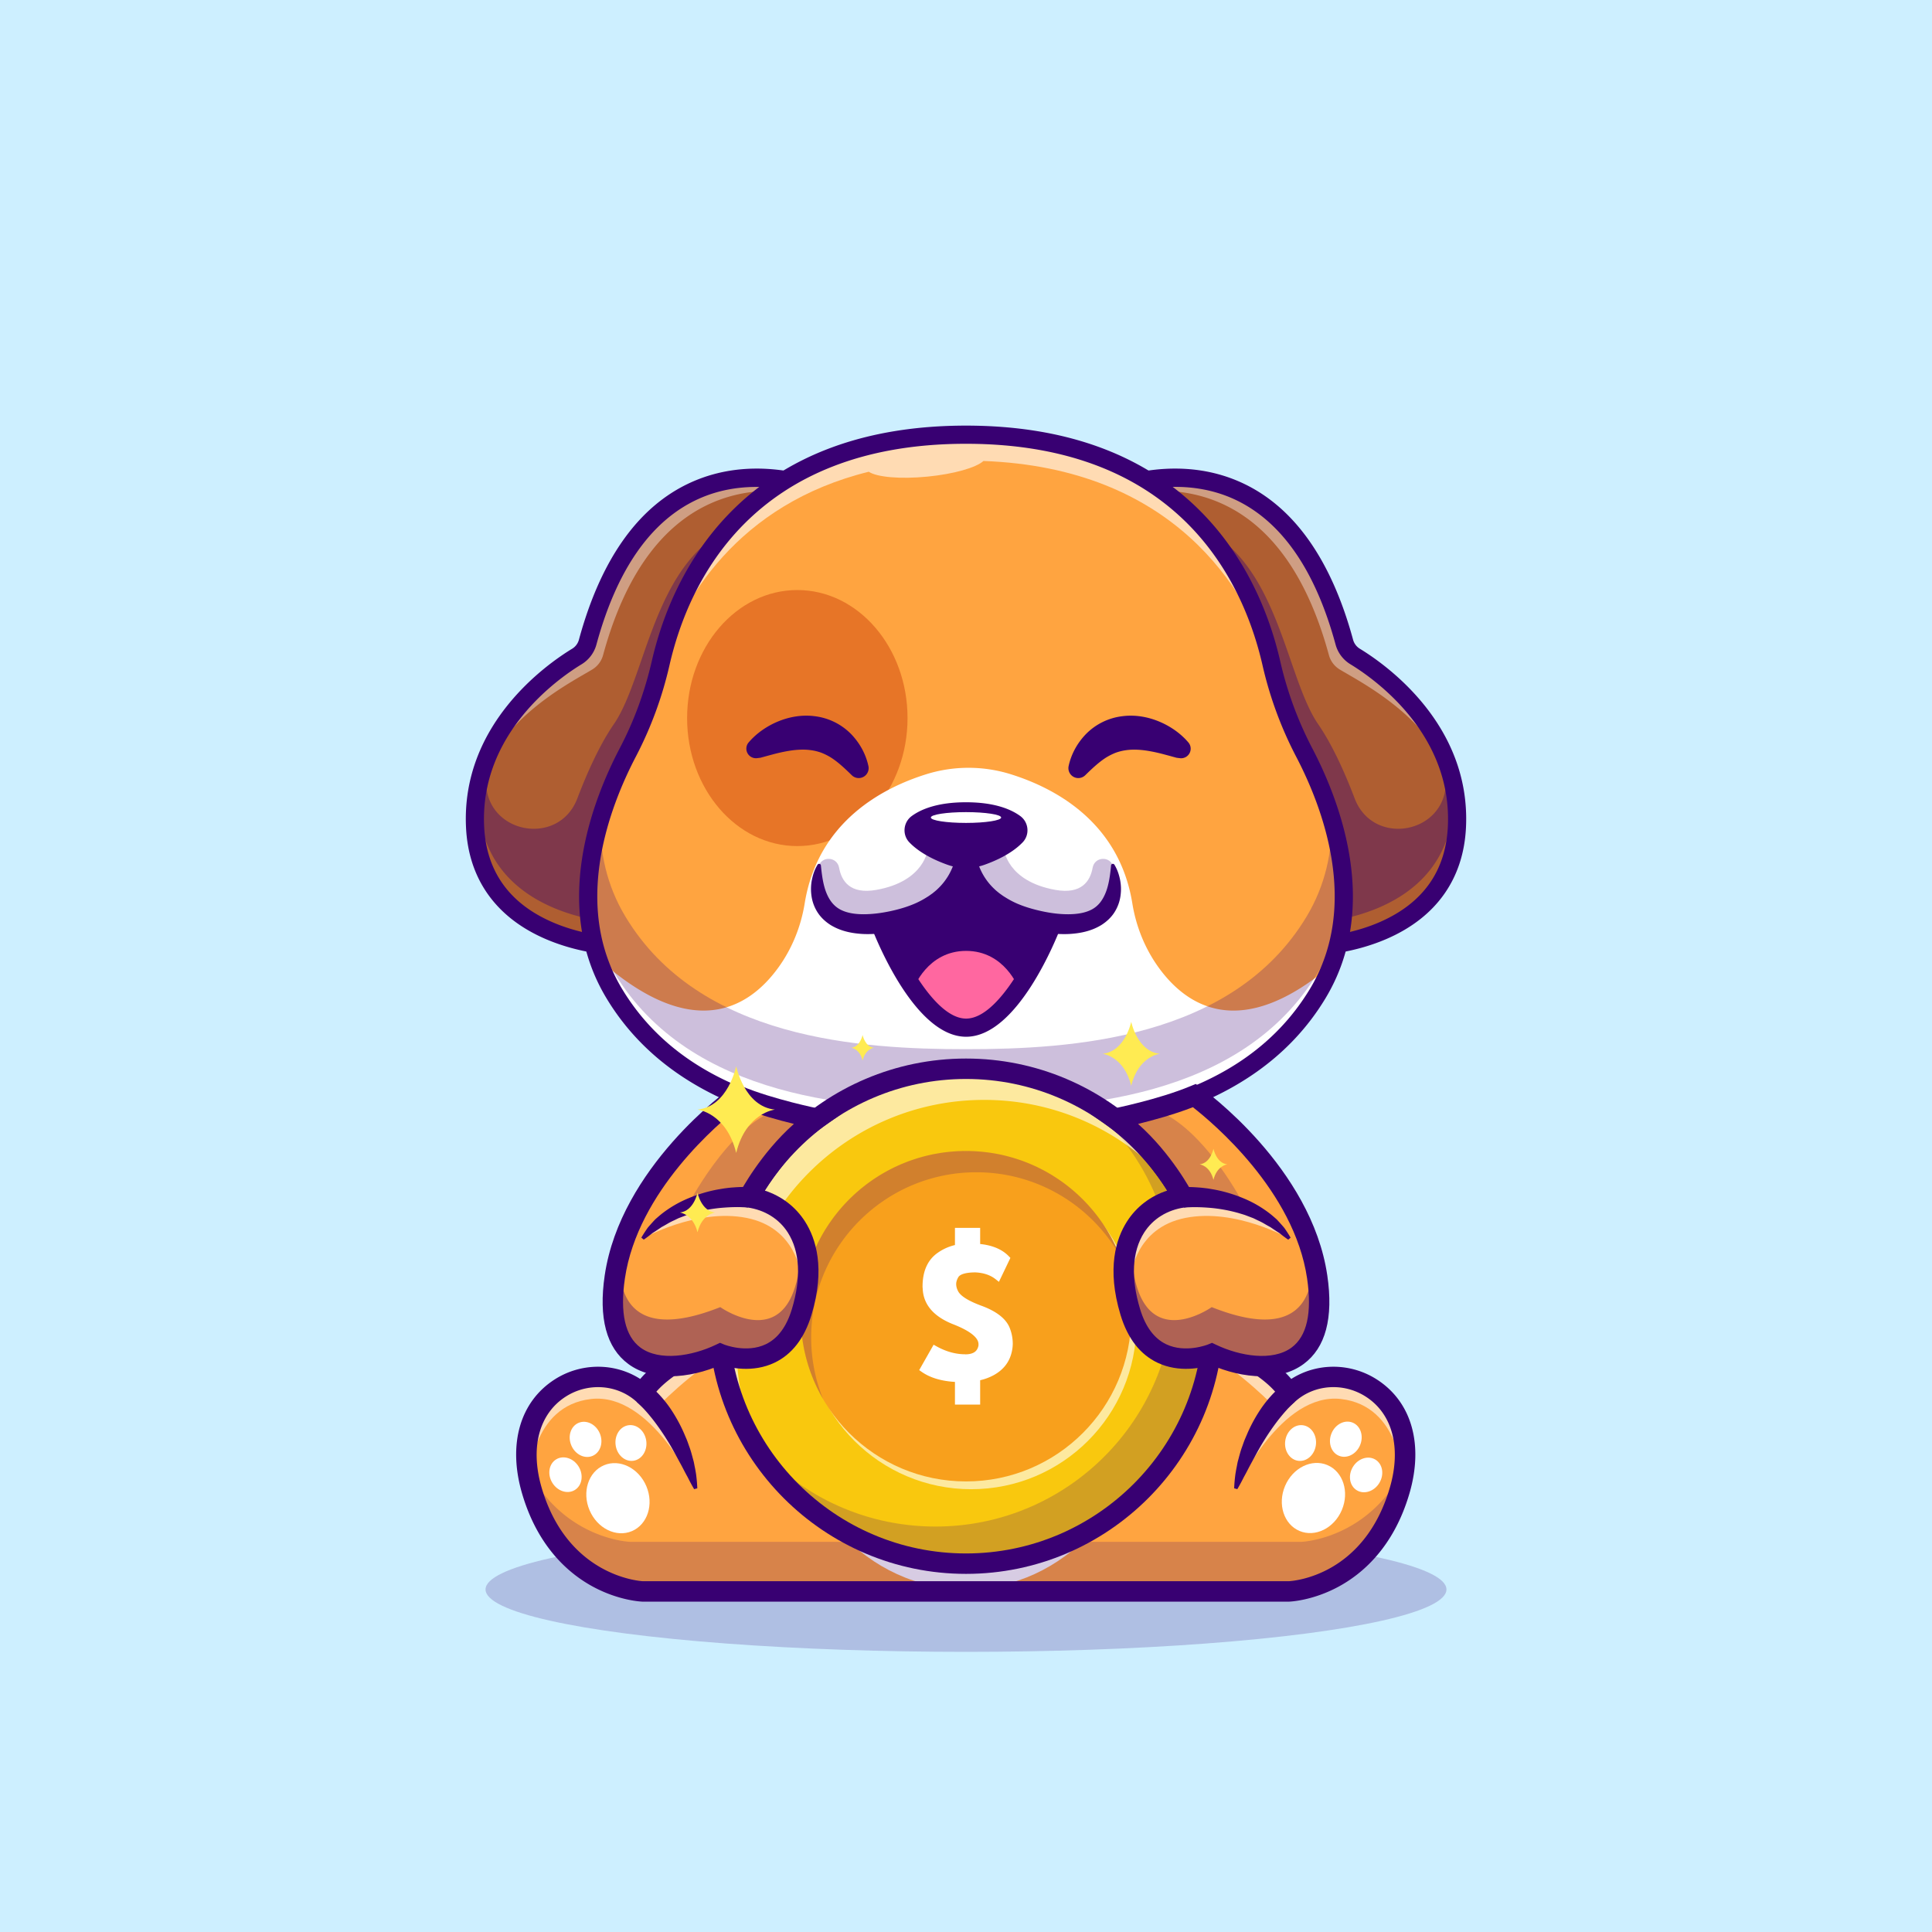 <svg xmlns="http://www.w3.org/2000/svg" viewBox="0 0 4000 4000"><defs><style>.cls-1{fill:#cdefff;}.cls-2{opacity:0.2;}.cls-3{fill:#380072;}.cls-4{fill:#ffa440;}.cls-5{fill:#fff;}.cls-6{opacity:0.6;}.cls-7{fill:#f43459;}.cls-8{opacity:0.25;}.cls-9{fill:#000072;}.cls-10{fill:#ffd939;}.cls-11{fill:#af5e31;}.cls-12{opacity:0.4;}.cls-13{fill:#e77527;}.cls-14{fill:#ff67a0;}.cls-15{fill:#f9c80e;}.cls-16{fill:#f8a01c;}.cls-17{fill:#ffeb52;}</style></defs><g id="Réteg_2" data-name="Réteg 2"><g id="Layer_1" data-name="Layer 1"><rect class="cls-1" width="4000" height="4000"/><g class="cls-2"><ellipse class="cls-3" cx="2000" cy="3290.8" rx="994.73" ry="129.2"/></g><path class="cls-4" d="M2897.78,3086.1c-59.38,203-229.23,208.75-229.23,208.75H1330.38s-169.86-5.75-229.23-208.75c-2.15-7.26-3.92-14.41-5.43-21.39v-.11c-40.46-187.47,138-264.53,234.66-179.63,0,0,27.45-59.37,167.21-111.06,0,0,1.72-17.52,4.79-45.73,7.68-70.82,23.85-208.86,42.28-304.78,10.7-55.83,91.46-95.59,182-123a943.39,943.39,0,0,1,545.61,0c90.54,27.4,171.3,67.16,182,123,25.79,134.07,47.07,350.51,47.07,350.51C2641.09,2825.6,2668.55,2885,2668.55,2885,2768.82,2796.9,2957.15,2883.09,2897.78,3086.1Z"/><ellipse class="cls-5" cx="1999.48" cy="2892.49" rx="366.66" ry="397.58"/><ellipse class="cls-5" cx="2719.42" cy="3101.7" rx="74.06" ry="63.84" transform="translate(-1197.45 4395.51) rotate(-67.04)"/><ellipse class="cls-5" cx="2692.64" cy="2987.58" rx="37.13" ry="32.01" transform="translate(-604.82 5290.35) rotate(-82.9)"/><ellipse class="cls-5" cx="2828.32" cy="3053.4" rx="37.13" ry="32.01" transform="translate(-1246.62 3900.48) rotate(-58.93)"/><ellipse class="cls-5" cx="2786.47" cy="2979.94" rx="37.13" ry="32.01" transform="translate(-1044.45 4383) rotate(-67.04)"/><ellipse class="cls-5" cx="1279.51" cy="3101.7" rx="63.84" ry="74.06" transform="translate(-1108.71 744.99) rotate(-22.96)"/><ellipse class="cls-5" cx="1306.28" cy="2987.58" rx="32.01" ry="37.13" transform="translate(-359.22 184.35) rotate(-7.1)"/><ellipse class="cls-5" cx="1170.61" cy="3053.4" rx="32.01" ry="37.13" transform="translate(-1407.71 1041.97) rotate(-31.07)"/><ellipse class="cls-5" cx="1212.46" cy="2979.94" rx="32.01" ry="37.13" transform="translate(-1066.52 709.18) rotate(-22.96)"/><g class="cls-2"><path class="cls-3" d="M2694.44,3192.23h-1390s-138.56-4.81-213-152.78a285.94,285.94,0,0,0,9.67,46.64c59.38,203,229.2,208.76,229.2,208.76H2668.57s169.82-5.74,229.19-208.76a285.94,285.94,0,0,0,9.67-46.64C2833,3187.42,2694.44,3192.23,2694.44,3192.23Z"/></g><g class="cls-6"><path class="cls-5" d="M1523.49,2785.4c-97.68,57.44-164.74,130.25-164.74,130.25,67.43,46.8,81.08,162.28,81.62,167.44-2.69-5.86-93.07-200.75-216.65-186.62s-127.89,163.4-128,168.13c-40.46-187.47,138-264.53,234.66-179.63,0,0,27.45-59.37,167.21-111.06,0,0,1.72-17.52,4.79-45.73C1543.86,2740.7,1567.88,2759.29,1523.49,2785.4Z"/></g><g class="cls-6"><path class="cls-5" d="M2476.51,2785.4c97.68,57.44,164.74,130.25,164.74,130.25-67.43,46.8-81.08,162.28-81.62,167.44,2.69-5.86,93.07-200.75,216.65-186.62,123.43,14.13,127.89,163.4,128,168.13,40.46-187.47-138-264.53-234.66-179.63,0,0-27.45-59.37-167.21-111.06,0,0-1.72-17.52-4.79-45.73C2456.14,2740.7,2432.12,2759.29,2476.51,2785.4Z"/></g><path class="cls-3" d="M1342.5,2867.69c3.38,2.35,5.15,3.78,7.45,5.62s4.1,3.59,6.17,5.38c3.9,3.63,7.65,7.39,11.11,11.26a244,244,0,0,1,19.3,24.13,317.81,317.81,0,0,1,29.42,52.75l5.89,13.74c1.84,4.62,3.44,9.32,5.08,14,3.55,9.25,5.88,18.91,8.48,28.4,1.45,4.7,2.06,9.66,3.12,14.46s1.79,9.68,2.61,14.51c1.27,9.77,2.2,19.58,2.57,29.43l-6.51,1.78c-5.1-8.45-9.49-17-13.79-25.48-4.74-8.34-8.83-16.82-13.33-25.08-9.07-16.44-17.52-32.9-27.26-48.44a498.82,498.82,0,0,0-30.72-44.67c-5.52-7-11.13-13.81-17-20.19-2.87-3.28-5.9-6.26-8.82-9.31l-4.41-4.27-3.67-3.42Z"/><path class="cls-3" d="M2680.71,2902.29l-3.66,3.42-4.42,4.27c-2.91,3.05-6,6-8.82,9.31-5.85,6.38-11.46,13.23-17,20.19a498.74,498.74,0,0,0-30.71,44.67c-9.74,15.54-18.2,32-27.27,48.44-4.49,8.26-8.58,16.74-13.32,25.08-4.3,8.49-8.7,17-13.79,25.48l-6.52-1.78c.37-9.85,1.31-19.66,2.58-29.43.82-4.83,1.61-9.7,2.61-14.51s1.67-9.76,3.11-14.46c2.61-9.49,4.93-19.15,8.49-28.4,1.64-4.68,3.24-9.38,5.08-14l5.88-13.74a317.86,317.86,0,0,1,29.43-52.75,243.88,243.88,0,0,1,19.29-24.13c3.47-3.87,7.21-7.63,11.12-11.26,2.07-1.79,3.93-3.63,6.17-5.38s4.07-3.27,7.45-5.62Z"/><path class="cls-3" d="M2668.93,3316H1329.64c-1.93-.06-48-1.93-101.62-30.76-49.06-26.37-114.42-81.3-147.15-193.19-29.79-101.9-4.37-190.25,68-236.35,54.68-34.82,124.28-34.32,176.69-.69,19.5-23.13,62.58-61.13,152.35-96.2,5-49,24-224.83,46-339.36,10.94-57,75.28-102.55,196.68-139.26a960.27,960.27,0,0,1,557.79,0c121.4,36.71,185.73,82.27,196.67,139.26,22,114.53,40.92,290.36,46,339.36,89.77,35.07,132.85,73.07,152.35,96.2,52.41-33.64,122-34.13,176.68.69,72.39,46.1,97.81,134.45,68,236.35-32.73,111.89-98.08,166.82-147.14,193.19-53.61,28.83-99.69,30.7-101.63,30.76Zm-1338.11-42.27h1337.3c9.36-.46,155.86-10.63,209.35-193.56,24.22-82.81,5.48-153.4-50.14-188.82-45.73-29.13-105.28-25.21-144.8,9.53l-21.26,18.69-11.88-25.7c-.11-.19-28.09-53-155.42-100.13l-12.41-4.59-1.29-13.16c-.22-2.16-21.48-217-46.75-348.58-7.38-38.43-66.83-76.35-167.4-106.77a918.29,918.29,0,0,0-533.32,0l-6.11-20.23,6.11,20.23c-100.56,30.42-160,68.34-167.4,106.78-25.27,131.56-46.53,346.41-46.74,348.57l-1.3,13.16-12.4,4.59c-127.33,47.1-155.31,99.94-155.58,100.47l-11.88,25.69-21.1-19c-39.52-34.74-99.08-38.66-144.81-9.53-55.61,35.42-74.36,106-50.14,188.82C1174.86,3262.79,1323.69,3273.33,1330.82,3273.72Z"/><path class="cls-7" d="M1999.21,2303.88c324.75,0,445.18-53.63,445.18-53.63s-33.2,203-444.66,203-444.65-203-444.65-203,120.42,53.63,445.17,53.63"/><g class="cls-8"><path class="cls-9" d="M1999.73,2398.8c-255.19,0-364.85-78.09-411.36-137.4-22.83-6.52-33.29-11.15-33.29-11.15s33.19,203,444.65,203,444.66-203,444.66-203-10.46,4.63-33.3,11.15C2364.59,2320.71,2254.93,2398.8,1999.73,2398.8Z"/></g><path class="cls-9" d="M1999.73,2472.07c-422.58,0-461.75-209.85-463.21-218.79a18.8,18.8,0,0,1,26.21-20.21c1.13.5,122.17,51.94,437,52s435.87-51.5,437.06-52a18.82,18.82,0,0,1,26.15,20.23C2461.49,2262.22,2422.32,2472.07,1999.73,2472.07Zm-412.3-191.33c9.47,16.75,25.09,37.88,50.51,58.91,52.29,43.25,157.51,94.81,361.79,94.81s309.5-51.56,361.8-94.81c25.41-21,41-42.15,50.5-58.9-58.85,16.34-186.68,41.84-411.68,41.93h-1.23C1774.09,2322.59,1646.27,2297.09,1587.43,2280.74Z"/><path class="cls-10" d="M1999.46,2591.64c19.12,0,32-7.63,40.76-17.45,15.39-17.32,17.6-42.73,7.16-63.4l-47.65-94.39-47.65,94.39c-10.44,20.67-8.22,46.08,7.16,63.4,8.72,9.82,21.65,17.45,40.76,17.45"/><g class="cls-8"><path class="cls-9" d="M2000,2591.64h0Z"/></g><g class="cls-8"><path class="cls-9" d="M2051.42,2521.2a53.44,53.44,0,0,1-11.17,20.15c-8.65,9.72-21.39,17.3-40.25,17.46h-.54c-18.86-.16-31.59-7.74-40.24-17.46A53.32,53.32,0,0,1,1948,2521.2a58.78,58.78,0,0,1,4-10.43l5.86-11.6a46.28,46.28,0,0,0,5.16,7.09c7.79,8.81,19.39,15.64,36.37,15.8h.54c17-.16,28.59-7,36.38-15.8a47,47,0,0,0,5.16-7.09l5.85,11.6A58,58,0,0,1,2051.42,2521.2Z"/></g><path class="cls-9" d="M2000,2610.45h-1c-21.62-.25-40.21-8.45-53.81-23.76-20-22.53-24-56.44-9.89-84.37l47.65-94.39a18.81,18.81,0,0,1,16.79-10.33h0a18.82,18.82,0,0,1,16.79,10.33l47.65,94.39c14.1,27.93,10.13,61.84-9.89,84.37-13.6,15.31-32.18,23.51-53.81,23.76Zm-.27-152.32-30.86,61.13c-7.21,14.28-5.43,31.34,4.43,42.44,6.6,7.43,15.25,11.08,26.43,11.13s19.83-3.7,26.43-11.13c9.86-11.1,11.64-28.15,4.43-42.44Z"/><path class="cls-11" d="M3016.42,1712.08c-11.5,241.32-294.94,247.12-294.94,247.12s-114.94-644-341.21-870.69c-31.22-31.28-64.53-54.6-99.94-67.22,0,0,370.43-179,502.94,308a50.17,50.17,0,0,0,22.3,29.82c39,23.7,134.6,90.54,182.69,200.27A336.27,336.27,0,0,1,3016.42,1712.08Z"/><g class="cls-12"><path class="cls-3" d="M3009.06,1664c-11.5,241.32-294.94,247.12-294.94,247.12s-104-582.68-308.86-834.64a64,64,0,0,1,28.26-.75c210.69,39.6,221.86,316.33,295.59,423.58,29.34,42.61,55.13,100,75.6,153.78,38.53,101,188.76,73.46,188.93-34.66,0-34.12-5.38-59-5.38-59a335.46,335.46,0,0,1,20.1,60.77A346.74,346.74,0,0,1,3009.06,1664Z"/></g><g class="cls-12"><path class="cls-5" d="M2988.26,1559.43c-48.09-109.73-143.73-176.57-182.69-200.27a50.17,50.17,0,0,1-22.3-29.82c-132.51-487-502.94-308-502.94-308a203.42,203.42,0,0,1,20.08,8.53c106.74-28.89,349.1-48,450.94,326.33a50.1,50.1,0,0,0,22.3,29.82c38.95,23.7,167.22,88.21,215.31,197.93,19.29,44,23.22,95.46,20.48,153.22-3.37,70.74-55.07,123-91.19,159.05,51.42-36.38,93.86-93.72,98.17-184.09A336.27,336.27,0,0,0,2988.26,1559.43Z"/></g><path class="cls-3" d="M2721.46,1978a18.81,18.81,0,0,1-18.52-15.5c-1.46-8.23-150.14-824.29-428.93-923.51a18.82,18.82,0,0,1-1.88-34.66c6.14-3,151.94-71.82,298-5.26,108.12,49.25,185.91,158.71,231.25,325.32a31.4,31.4,0,0,0,13.93,18.69c54.14,32.92,230,156.9,219.86,369.85-5.07,106.3-61.44,186-163,230.41-74.85,32.75-147.27,34.6-150.31,34.66Zm-392.79-954.4c252.25,151.23,386.11,799.81,408.22,915.69,24.2-2.34,72.72-9.45,121.18-30.84,88.22-38.93,135.17-105.32,139.56-197.31,9.15-192.24-152.17-305.72-201.83-335.92a68.84,68.84,0,0,1-30.68-41c-42.26-155.31-113.1-256.57-210.55-301C2467.49,993.65,2378.48,1008.94,2328.67,1023.63Z"/><path class="cls-11" d="M983.58,1712.08c11.5,241.32,294.94,247.12,294.94,247.12s114.94-644,341.21-870.69c31.22-31.28,64.53-54.6,99.94-67.22,0,0-370.43-179-502.94,308a50.17,50.17,0,0,1-22.3,29.82c-39,23.7-134.6,90.54-182.69,200.27A336.27,336.27,0,0,0,983.58,1712.08Z"/><g class="cls-12"><path class="cls-3" d="M990.94,1664c11.5,241.32,294.94,247.12,294.94,247.12s104-582.68,308.86-834.64a64,64,0,0,0-28.26-.75c-210.69,39.6-221.86,316.33-295.59,423.58-29.34,42.61-55.13,100-75.6,153.78-38.53,101-188.76,73.46-188.93-34.66,0-34.12,5.38-59,5.38-59a335.46,335.46,0,0,0-20.1,60.77A346.74,346.74,0,0,0,990.94,1664Z"/></g><g class="cls-12"><path class="cls-5" d="M1011.74,1559.43c48.09-109.73,143.73-176.57,182.69-200.27a50.17,50.17,0,0,0,22.3-29.82c132.51-487,502.94-308,502.94-308a203.42,203.42,0,0,0-20.08,8.53c-106.74-28.89-349.1-48-450.94,326.33a50.1,50.1,0,0,1-22.3,29.82c-38.95,23.7-167.22,88.21-215.31,197.93-19.29,44-23.22,95.46-20.48,153.22,3.37,70.74,55.07,123,91.19,159.05-51.42-36.38-93.86-93.72-98.17-184.09A336.27,336.27,0,0,1,1011.74,1559.43Z"/></g><path class="cls-3" d="M1278.54,1978h-.39c-3.05-.06-75.45-1.91-150.31-34.66-101.6-44.44-158-124.11-163-230.41-10.15-213,165.71-336.93,219.85-369.85a31.4,31.4,0,0,0,13.93-18.69c45.33-166.61,123.13-276.07,231.24-325.32,146.12-66.57,291.9,2.3,298,5.26A18.82,18.82,0,0,1,1726,1039c-278.79,99.22-427.47,915.28-428.94,923.51A18.81,18.81,0,0,1,1278.54,1978Zm287.61-969.89c-37.93,0-79.76,6.45-121.07,25.35-97.27,44.48-168,145.68-210.19,300.8a68.86,68.86,0,0,1-30.69,41c-49.66,30.19-211,143.67-201.83,335.92,4.39,92,51.34,158.38,139.56,197.31,48.45,21.38,97,28.5,121.18,30.84,22.1-115.86,155.94-764.29,408.12-915.64C1645,1016,1608,1008.14,1566.15,1008.14Z"/><path class="cls-4" d="M2728.36,2056.83c-158.3,263-504.24,283.45-728.36,283.45h-.27c-224.12,0-569.84-20.53-728.08-283.45-101.18-168.07-39.71-361.14,17.84-478.65,3.6-7.31,7.2-14.35,10.69-21.07a766.89,766.89,0,0,0,67.76-184.78C1405.28,1209.73,1537.14,900,2000,900s594.72,309.72,632.07,472.32a766.44,766.44,0,0,0,67.75,184.78C2759.79,1671.57,2835.82,1878.28,2728.36,2056.83Z"/><ellipse class="cls-13" cx="1650.77" cy="1486.66" rx="228.18" ry="265.05"/><path class="cls-5" d="M2728.36,2056.83a371,371,0,0,0,28.63-58.95c-187.4,159.11-299.07,86.08-357.18,6.58-28.88-39.52-47.61-85.7-55.41-134-27.71-171.51-164.51-240.13-251.35-267.37a293.68,293.68,0,0,0-175.7,0c-86.85,27.24-223.65,95.86-251.35,267.37-7.81,48.33-26.53,94.51-55.42,134-59.66,81.63-175.8,156.4-372.38-19.88a369.46,369.46,0,0,0,33.45,72.25c158.24,262.92,504,283.45,728.08,283.45h.27C2224.12,2340.28,2570.06,2319.86,2728.36,2056.83Z"/><g class="cls-8"><path class="cls-3" d="M1999.73,1758h-78.84s-5.75,66.55-106.62,84.43c-54.08,9.59-72-18.13-77-45.91-4.18-23.22-36.39-24.91-42.77-2.19-2.81,10-3.9,22.08-2.13,36.57,8.27,67.71,62.53,99.63,169.15,67.71S1985.36,1807.67,1999.73,1758Z"/></g><g class="cls-8"><path class="cls-3" d="M1999.73,1758h78.84s5.75,66.55,106.62,84.43c54.08,9.59,72-18.13,77-45.91,4.17-23.22,36.39-24.91,42.76-2.19,2.81,10,3.9,22.08,2.13,36.57-8.26,67.71-62.53,99.63-169.14,67.71S2014.1,1807.67,1999.73,1758Z"/></g><g class="cls-8"><path class="cls-3" d="M2781.87,1834.32c-2.9,60.08-18.48,121.33-53.52,179.53-158.29,263-504.23,283.44-728.35,283.44h-.27c-224.12,0-569.84-20.53-728.08-283.44-35.09-58.25-50.62-119.51-53.52-179.58,2.2-48.14,11.66-94.78,24.55-137.77-1,66.79,12.9,136,52.23,201.28,153.2,254.54,487.85,274.42,704.82,274.42h.27c217,0,551.84-19.77,705.09-274.42,39.28-65.28,53.19-134.44,52.23-201.17C2770.21,1739.59,2779.67,1786.23,2781.87,1834.32Z"/></g><g class="cls-6"><path class="cls-5" d="M1351.87,1431.92c3.55-15.43,8.11-32.24,13.81-50Q1359.56,1407.12,1351.87,1431.92Z"/></g><g class="cls-6"><path class="cls-5" d="M2648.13,1431.92c-5.16-16.5-9.72-33.21-13.81-50C2640,1399.68,2644.58,1416.49,2648.13,1431.92Z"/></g><g class="cls-6"><path class="cls-5" d="M2634.32,1381.89c-.75-3.17-1.5-6.39-2.26-9.56C2594.72,1209.73,2462.86,900,2000,900s-594.72,309.72-632.06,472.32c-.76,3.17-1.51,6.39-2.26,9.56,44.67-139.23,161.13-338.29,433.06-405.19,16.28,11.12,64.87,15.65,121.42,10.11,55.08-5.4,100.91-18.7,116-32.39C2428.28,968.85,2581.49,1217.23,2634.32,1381.89Z"/></g><path class="cls-3" d="M2000,1661c-58.81,0-93,14.37-112.32,28.49-17.69,12.91-20.13,38.78-4.94,54.55,21.78,22.63,54,37.5,79.09,46.43a114,114,0,0,0,76.34,0c25.14-8.93,57.31-23.8,79.09-46.43,15.19-15.77,12.75-41.64-4.94-54.55C2093,1675.36,2058.81,1661,2000,1661Z"/><ellipse class="cls-5" cx="2000" cy="1692.59" rx="72.78" ry="11.17"/><path class="cls-3" d="M2018.7,1750.42c0,.19,0,1.49,0,2.37l.13,3.06c.12,2.08.31,4.21.57,6.35.54,4.26,1.24,8.55,2.18,12.78a126.64,126.64,0,0,0,37.77,66.13c3,3,6.57,5.65,9.9,8.44,3.61,2.49,7,5.23,10.86,7.45a182.42,182.42,0,0,0,23.55,12.81c16.56,7.42,34.51,12.6,52.92,16.65s37.42,6.49,55.41,6.4,35.32-2.74,48.86-10.1,22.35-19.43,28.6-35.34,8.93-35.09,10.89-55.23l0-.33a3.75,3.75,0,0,1,6.94-1.59c5.82,9.52,9.34,19.76,11.58,30.62a98.62,98.62,0,0,1,1,33.93,84.68,84.68,0,0,1-12.59,34.14c-6.8,10.69-16.53,19.58-27.07,26.23-21.49,13.14-45.12,17.35-67.24,18.56-22.34,1-43.69-1.57-64.68-5.32A276.41,276.41,0,0,1,2086,1909.7c-20.21-9-39.87-21-56.38-37.12a157.15,157.15,0,0,1-47.29-90.5,138.35,138.35,0,0,1-1.6-17.17c-.11-2.9-.13-5.8,0-8.76,0-1.46.1-3,.2-4.49s.2-2.85.46-5.17a18.37,18.37,0,0,1,36.23-1.72Z"/><path class="cls-3" d="M2018.7,1746.49c.26,2.32.35,3.53.46,5.17s.17,3,.2,4.49c.08,3,.06,5.86,0,8.76a138.35,138.35,0,0,1-1.6,17.17,157.15,157.15,0,0,1-47.29,90.5c-16.51,16.16-36.17,28.08-56.38,37.12a276.41,276.41,0,0,1-62.41,18.73c-21,3.75-42.34,6.29-64.68,5.32-22.12-1.21-45.75-5.42-67.24-18.56-10.54-6.65-20.27-15.54-27.07-26.23a84.68,84.68,0,0,1-12.59-34.14,98.62,98.62,0,0,1,1-33.93c2.24-10.86,5.76-21.1,11.58-30.62a3.75,3.75,0,0,1,6.94,1.57l0,.35c2,20.14,4.66,39.34,10.89,55.23s15.12,27.93,28.6,35.34,30.92,10.12,48.86,10.1,36.89-2.45,55.41-6.4,36.36-9.23,52.92-16.65a182.42,182.42,0,0,0,23.55-12.81c3.85-2.22,7.25-5,10.86-7.45,3.33-2.79,6.85-5.4,9.9-8.44a126.64,126.64,0,0,0,37.77-66.13c.94-4.23,1.64-8.52,2.18-12.78.26-2.14.45-4.27.57-6.35l.13-3.06c0-.88,0-2.18,0-2.37l1.17-5.62a18.37,18.37,0,0,1,36.23,1.69Z"/><path class="cls-3" d="M2000.25,1758c-.25,134.07,178.92,153.55,178.92,153.55s-82.08,216.09-178.92,216.09-178.91-216.09-178.91-216.09S2000.51,1892.1,2000.25,1758Z"/><path class="cls-14" d="M2000.25,1968.71c-80.56,0-108.63,77.46-108.63,77.46,52.12,85.13,108.63,81.5,108.63,81.5s56.51,3.63,108.64-81.5C2108.89,2046.17,2080.81,1968.71,2000.25,1968.71Z"/><path class="cls-3" d="M2000.25,2146.48c-106.73,0-187.62-204.86-196.5-228.22a18.81,18.81,0,0,1,15.55-25.38c6.6-.73,161.91-19.32,162.15-134.3V1758a18.8,18.8,0,0,1,18.8-18.77h0a18.81,18.81,0,0,1,18.81,18.78v.58c.24,115,155.55,133.57,162.17,134.31a18.81,18.81,0,0,1,15.52,25.37C2187.88,1941.62,2107,2146.48,2000.25,2146.48Zm-152.56-220.07c28.3,65.62,91.37,182.46,152.56,182.46s124.27-116.84,152.57-182.46c-51.53-10.59-120-39.16-152.57-95.75C1967.66,1887.25,1899.21,1915.82,1847.69,1926.41Z"/><path class="cls-3" d="M2000,2359.07c-111.34,0-256.73-5-394-43.8-160.56-45.42-278.48-129.11-350.5-248.76-113.26-188.15-31.08-405.37,28-518.1,29.2-55.72,51.44-116.37,66.11-180.27,19.3-84,63-205.36,161.33-306.09C1628.16,942,1792.71,881.19,2000,881.19s371.84,60.85,489.06,180.86c98.38,100.73,142,222,161.33,306.09a750.11,750.11,0,0,0,66.1,180.27c59.07,112.73,141.26,329.94,28,518.1-72,119.65-189.95,203.34-350.5,248.76C2256.73,2354.09,2111.34,2359.07,2000,2359.07Zm0-1440.26c-442.56,0-574.48,286.79-613.73,457.75a787.4,787.4,0,0,1-69.45,189.3c-55.4,105.74-132.85,308.86-29.08,481.25,146.36,243.17,457.53,274.35,712.26,274.35s565.89-31.18,712.27-274.35c103.77-172.39,26.31-375.51-29.1-481.25a787.81,787.81,0,0,1-69.44-189.3C2574.48,1205.6,2442.56,918.81,2000,918.81Z"/><path class="cls-3" d="M1550,1537.13c2.52-2.94,4.37-4.9,6.58-7.26,2.18-2.18,4.41-4.25,6.65-6.34a159.88,159.88,0,0,1,14.27-11.41,169.52,169.52,0,0,1,32.4-18c23.1-9.7,50.12-15,78.11-11.14a126.57,126.57,0,0,1,74.1,36.84c18.82,19.53,30.77,42.61,35.85,66.23a20.52,20.52,0,0,1-34.34,19.06l-.79-.77c-14.8-14.53-28.46-27-42.2-35.8a125.4,125.4,0,0,0-20.62-10.29,105.36,105.36,0,0,0-21.45-5.15c-14.81-2.06-31.51-1.07-49.37,2.19-8.92,1.58-18.11,3.68-27.48,6.14l-14.23,3.81-7.16,2c-2.32.54-5,1.51-6.84,1.72l-6.09.72a19.84,19.84,0,0,1-17.39-32.61Z"/><path class="cls-3" d="M2436.93,1569c-1.85-.21-4.53-1.18-6.85-1.72l-7.16-2-14.23-3.81c-9.37-2.46-18.56-4.56-27.48-6.14-17.85-3.26-34.55-4.25-49.36-2.19a105.36,105.36,0,0,0-21.45,5.15,125.48,125.48,0,0,0-20.63,10.29c-13.74,8.79-27.4,21.27-42.2,35.8l-.69.67a20.52,20.52,0,0,1-29-.27,20.75,20.75,0,0,1-5.42-18.69c5.08-23.62,17-46.7,35.85-66.23A126.56,126.56,0,0,1,2322.4,1483c28-3.89,55,1.44,78.11,11.14a169.83,169.83,0,0,1,32.4,18,158.33,158.33,0,0,1,14.26,11.41c2.25,2.09,4.48,4.16,6.65,6.34,2.21,2.36,4.06,4.32,6.58,7.26a19.84,19.84,0,0,1-17.31,32.62Z"/><circle class="cls-15" cx="2000" cy="2725.07" r="512.33"/><g class="cls-2"><path class="cls-3" d="M2222.42,2263.41c126.12,89.52,208.41,236.72,208.41,403.15,0,272.84-221.19,494-494,494-152.74,0-289.27-69.32-379.89-178.21,88.75,152.5,253.94,255,443.09,255,282.95,0,512.33-229.38,512.33-512.33C2512.33,2521.82,2394,2346.22,2222.42,2263.41Z"/></g><g class="cls-6"><circle class="cls-5" cx="2010.75" cy="2741.19" r="342.06"/></g><circle class="cls-16" cx="2000" cy="2725.07" r="342.06"/><g class="cls-2"><path class="cls-3" d="M1679.44,2769.12c0-188.91,153.14-342.06,342-342.06,126.44,0,236.77,68.65,296,170.66C2266.94,2471.9,2143.89,2383,2000,2383c-188.91,0-342.06,153.15-342.06,342.06a340.41,340.41,0,0,0,46.09,171.4A340.92,340.92,0,0,1,1679.44,2769.12Z"/></g><path class="cls-5" d="M2090.51,2749.34c-7.51-19-27.35-34.54-59-46.09-34.59-12.8-45.38-23.87-48.48-31.23a30.82,30.82,0,0,1-3.37-13.3c0-4.49,1.43-9.26,4.3-14.23,3.65-6.53,16.38-10.12,35.52-10.13,16.91.8,31,5.54,41.8,14.09l6.9,5.45,23.74-49.54-3.39-3.51c-13.65-14.14-33.64-22.58-59.21-25.26v-33.43h-52.2v35.58a103.44,103.44,0,0,0-35.34,15.81c-21,14.48-31.71,38.06-31.71,70a22.78,22.78,0,0,0,.24,3.59c1.06,34,23.08,59.42,65.36,75.48,32.84,13.11,50.2,27,50.2,40.26v2.73c-1.7,8.65-6.51,18.29-27.25,18.42l-.4-.16h-1.35c-19.19-.24-38.65-5.76-57.85-16.41l-6.09-3.39-29.85,52.6,5.25,3.67c17.37,12.13,40.49,19.08,68.79,20.76V2908h52.2V2857.6a109.22,109.22,0,0,0,28.69-10.84c18.14-10.15,30-24.51,35.36-42.64a79.15,79.15,0,0,0,3.45-22.69A89.25,89.25,0,0,0,2090.51,2749.34Z"/><g class="cls-6"><path class="cls-5" d="M1525.28,2789.55c0-283,229.38-512.33,512.33-512.33,175.6,0,330.53,88.35,422.84,223C2377.17,2330,2202.29,2212.74,2000,2212.74c-283,0-512.33,229.38-512.33,512.33a509.93,509.93,0,0,0,89.49,289.32A510.21,510.21,0,0,1,1525.28,2789.55Z"/></g><path class="cls-3" d="M2000,3258.53c-294.15,0-533.47-239.31-533.47-533.46S1705.85,2191.6,2000,2191.6s533.47,239.32,533.47,533.47S2294.16,3258.53,2000,3258.53Zm0-1024.65c-270.84,0-491.19,220.35-491.19,491.19s220.35,491.19,491.19,491.19,491.19-220.35,491.19-491.19S2270.85,2233.88,2000,2233.88Z"/><path class="cls-4" d="M1658.53,2558.33c18,39.65,21,93,1.23,158.13-42.13,139.17-168.51,86.84-168.51,86.84-85.54,40.83-250.29,57.44-218.37-159.64a393.61,393.61,0,0,1,13.7-59.54.4.4,0,0,0,.06-.16c58.08-185.76,240.45-315.69,240.45-315.69,68.73,28.7,164.32,47.77,164.32,47.77-87.69,61.21-140.89,163-140.89,163C1598.4,2485.79,1638.16,2513.19,1658.53,2558.33Z"/><g class="cls-2"><path class="cls-3" d="M1422.19,2499.17s83.09-165.21,186.51-201.88l82.73,18.76s-93.43,60.44-134.52,158.12C1556.91,2474.17,1492.32,2465.75,1422.19,2499.17Z"/></g><g class="cls-12"><path class="cls-3" d="M1659.76,2716.46c-42.13,139.17-168.51,86.84-168.51,86.84-85.54,40.83-250.29,57.44-218.37-159.64a393.61,393.61,0,0,1,13.7-59.54c-1.39,7.15-41.43,220,204.67,122.13,0,0,162.28,114.89,166.68-130.24.11-6.13.33-12,.6-17.68C1676.53,2598,1679.48,2651.34,1659.76,2716.46Z"/></g><g class="cls-6"><path class="cls-5" d="M1330.36,2564.51s110.76-63.51,215.14-43,112.44,118.26,112.44,118.26,37-144.5-115.31-160.78S1330.36,2564.51,1330.36,2564.51Z"/></g><path class="cls-3" d="M1548.6,2500.05c-3.74-.37-8.84-.54-13.42-.73s-9.48-.21-14.26-.1c-9.55.16-19.14.76-28.71,1.59a319.63,319.63,0,0,0-56.61,10.58c-4.57,1.44-9.24,2.72-13.79,4.28l-13.5,5.13c-4.59,1.59-8.71,4-13.13,6a122.62,122.62,0,0,0-12.89,6.66c-4.15,2.47-8.42,4.83-12.74,7.18-4,2.79-8.08,5.47-12.21,8.2l-6.28,4.06-5.87,4.6c-4,3.05-8,6.08-12.35,9l-5-4.1c2.62-4.54,5.46-9,8.4-13.46,1.45-2.24,3-4.43,4.5-6.64,1.67-2.07,3.42-4.07,5.2-6.05,3.55-4,7.12-8,10.87-11.89,4-3.54,8.06-7.06,12.24-10.48a234.9,234.9,0,0,1,55.69-32.74,298.47,298.47,0,0,1,62-18.55c5.33-.84,10.65-1.88,16-2.55s10.74-1.32,16.17-1.61q8.1-.67,16.32-.86c5.62-.16,10.72-.06,17.16.32Z"/><path class="cls-3" d="M1387.16,2849.47c-31.07,0-61.44-7.15-86.24-25.44-45.44-33.53-61.91-95.24-48.94-183.43,32.86-223.41,253.47-382.88,262.84-389.55l9.58-6.82,10.84,4.53c65.92,27.54,159.4,46.38,160.34,46.57l48.61,9.71-40.66,28.35c-57.19,39.88-99.51,99-120.17,131.59,34.91,11.42,63.91,33.55,83.43,64.17,22.2,34.81,42.52,96.64,13.22,193.43-14.67,48.45-40.48,81.72-76.69,98.86-44.64,21.14-91.58,10.63-111,4.58C1461.75,2839.43,1424,2849.47,1387.16,2849.47Zm143.13-557.13c-41.21,32.11-209.87,173.46-236.48,354.41-10.52,71.53.32,119.73,32.21,143.26,39.07,28.82,106.55,17.85,156.1-5.81l8.51-4.06,8.69,3.61c.39.15,46.38,18.39,86.19-.65,24.83-11.87,43-36.35,54-72.78,19.51-64.44,16.6-119.23-8.4-158.45-18.12-28.4-47.8-46.85-83.6-51.95l-29.6-4.21,13.85-26.5c2-3.74,42.57-80.54,111.94-142.28C1612.22,2319.2,1568.65,2307.27,1530.29,2292.34Z"/><path class="cls-4" d="M2341.47,2558.33c-18,39.65-20.95,93-1.23,158.13,42.13,139.17,168.51,86.84,168.51,86.84,85.54,40.83,250.29,57.44,218.37-159.64a393.61,393.61,0,0,0-13.7-59.54.4.4,0,0,1-.06-.16c-58.08-185.76-240.45-315.69-240.45-315.69-68.73,28.7-164.32,47.77-164.32,47.77,87.69,61.21,140.89,163,140.89,163C2401.6,2485.79,2361.84,2513.19,2341.47,2558.33Z"/><g class="cls-2"><path class="cls-3" d="M2577.81,2499.17S2494.72,2334,2391.3,2297.29l-82.73,18.76s93.43,60.44,134.52,158.12C2443.09,2474.17,2507.68,2465.75,2577.81,2499.17Z"/></g><g class="cls-12"><path class="cls-3" d="M2340.24,2716.46c42.13,139.17,168.51,86.84,168.51,86.84,85.54,40.83,250.29,57.44,218.37-159.64a393.61,393.61,0,0,0-13.7-59.54c1.39,7.15,41.43,220-204.67,122.13,0,0-162.28,114.89-166.68-130.24-.11-6.13-.33-12-.6-17.68C2323.47,2598,2320.52,2651.34,2340.24,2716.46Z"/></g><g class="cls-6"><path class="cls-5" d="M2669.64,2564.51s-110.76-63.51-215.14-43-112.44,118.26-112.44,118.26-36.95-144.5,115.31-160.78S2669.64,2564.51,2669.64,2564.51Z"/></g><path class="cls-3" d="M2447.53,2458c6.44-.38,11.54-.48,17.16-.32s10.92.41,16.32.86c5.43.29,10.79,1,16.17,1.61s10.69,1.71,16,2.55a298.47,298.47,0,0,1,62,18.55,234.9,234.9,0,0,1,55.69,32.74c4.18,3.42,8.24,6.94,12.24,10.48,3.75,3.87,7.32,7.92,10.87,11.89,1.78,2,3.53,4,5.2,6.05,1.52,2.21,3.05,4.4,4.5,6.64,2.94,4.45,5.78,8.92,8.4,13.46l-5,4.1c-4.3-3-8.38-6-12.35-9l-5.87-4.6-6.28-4.06c-4.13-2.73-8.24-5.41-12.21-8.2-4.32-2.35-8.59-4.71-12.74-7.18a122.62,122.62,0,0,0-12.89-6.66c-4.42-2-8.54-4.43-13.13-6l-13.5-5.13c-4.55-1.56-9.22-2.84-13.79-4.28a319.63,319.63,0,0,0-56.61-10.58c-9.57-.83-19.16-1.43-28.71-1.59q-7.17-.16-14.26.1c-4.58.19-9.68.36-13.42.73Z"/><path class="cls-3" d="M2612.84,2849.47c-36.81,0-74.59-10-105.16-23.45-19.42,6.05-66.35,16.56-111-4.58-36.23-17.14-62-50.4-76.7-98.86-29.3-96.8-9-158.62,13.22-193.44,19.52-30.61,48.52-52.74,83.43-64.16-20.66-32.63-63-91.71-120.16-131.59L2255.82,2305l48.6-9.71c.94-.19,94.41-19,160.35-46.57l10.84-4.53,9.57,6.82c9.37,6.67,230,166.14,262.83,389.55,13,88.19-3.49,149.9-48.93,183.43C2674.28,2842.32,2643.9,2849.47,2612.84,2849.47Zm-103.45-69.25,8.49,4c49.53,23.66,117,34.64,156.11,5.81,31.88-23.53,42.72-71.73,32.2-143.26-26.61-180.93-195.25-322.28-236.48-354.41-38.36,14.93-81.93,26.86-113.45,34.59,69.37,61.74,110,138.54,111.94,142.28l13.85,26.5-29.6,4.21c-35.79,5.1-65.48,23.55-83.6,51.95-25,39.22-27.91,94-8.4,158.45,11,36.43,29.21,60.91,54,72.78,39.8,19,85.8.8,86.26.62Z"/><path class="cls-17" d="M2541.06,2410.62c-22.68-2.27-28.73-32.21-28.73-32.21s-6,29.94-28.74,32.21c0,0,21.46,2.42,28.73,32.19v0C2519.6,2413,2541.06,2410.62,2541.06,2410.62Z"/><path class="cls-17" d="M1809.47,2169.25c-18.61-1.86-23.57-26.42-23.57-26.42s-5,24.56-23.56,26.42c0,0,17.6,2,23.56,26.39v0h0v0C1791.87,2171.23,1809.47,2169.25,1809.47,2169.25Z"/><path class="cls-17" d="M1604.32,2297.29c-63.24-6.32-80.1-89.8-80.1-89.8s-16.86,83.48-80.1,89.8c0,0,59.82,6.74,80.09,89.72v0C1544.5,2304,1604.32,2297.29,1604.32,2297.29Z"/><path class="cls-17" d="M2401.17,2181.7c-46.67-4.67-59.11-66.28-59.11-66.28s-12.45,61.61-59.12,66.28c0,0,44.15,5,59.11,66.21v0C2357,2186.67,2401.17,2181.7,2401.17,2181.7Z"/><path class="cls-17" d="M1480.67,2510.36c-28.86-2.89-36.55-41-36.55-41s-7.7,38.09-36.55,41c0,0,27.29,3.07,36.54,40.93v0C1453.37,2513.43,1480.67,2510.36,1480.67,2510.36Z"/></g></g></svg>